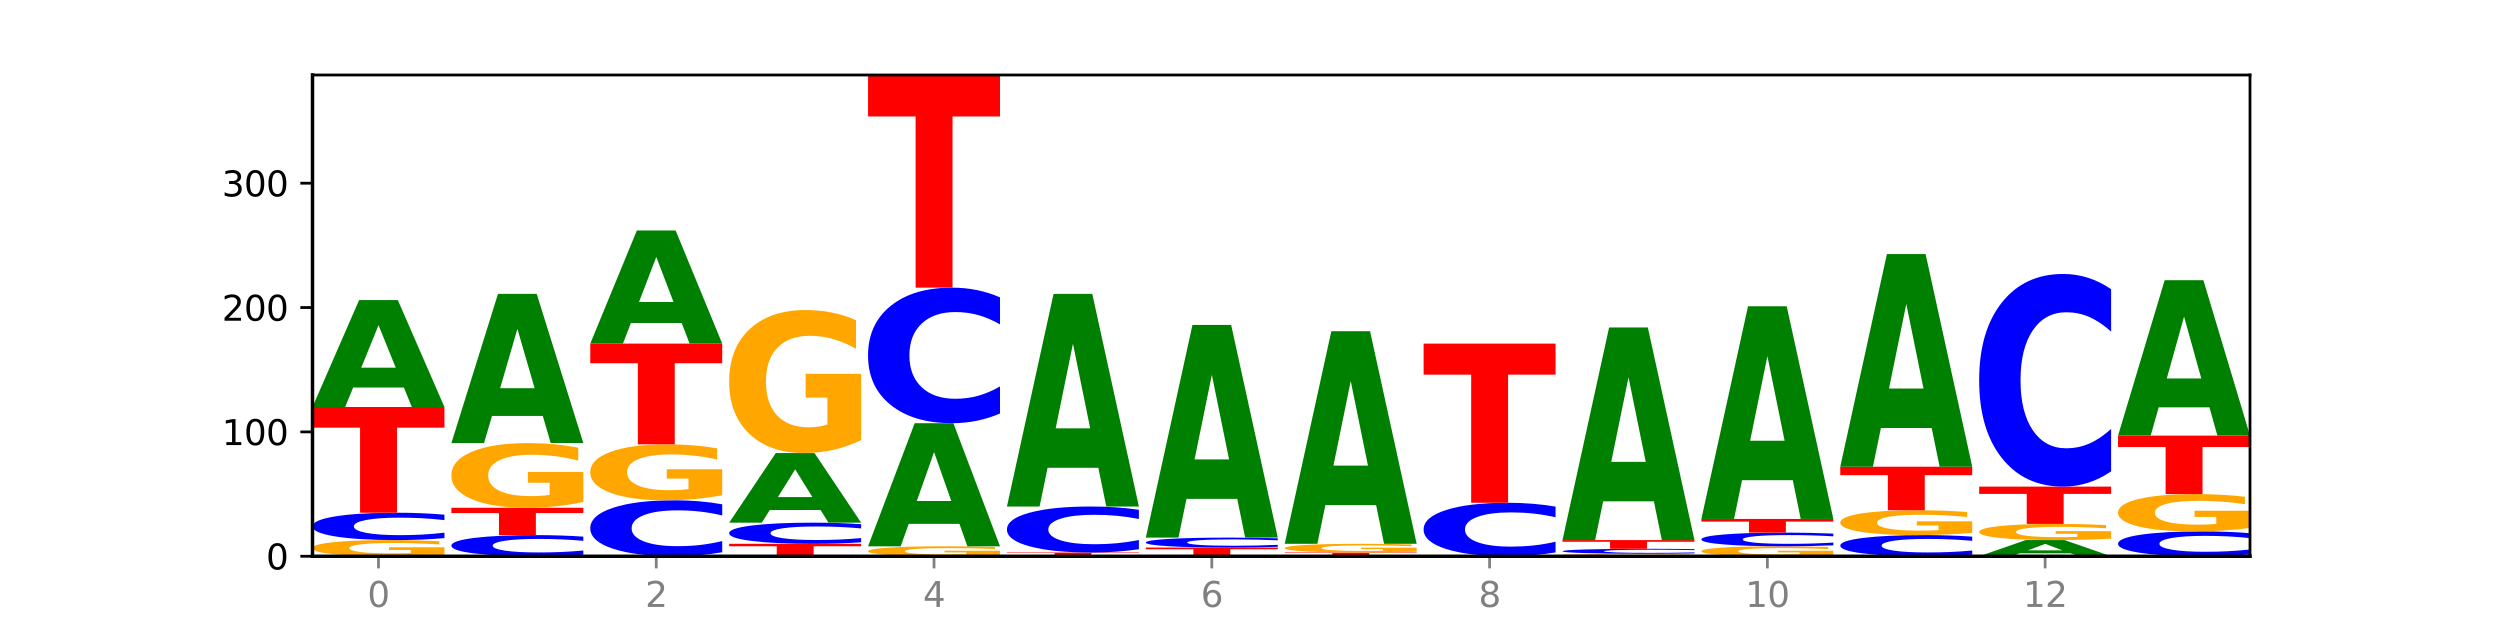 <?xml version="1.0" encoding="utf-8" standalone="no"?>
<!DOCTYPE svg PUBLIC "-//W3C//DTD SVG 1.1//EN"
  "http://www.w3.org/Graphics/SVG/1.1/DTD/svg11.dtd">
<svg xmlns:xlink="http://www.w3.org/1999/xlink" width="720pt" height="180pt" viewBox="0 0 720 180" xmlns="http://www.w3.org/2000/svg" version="1.1">
 <defs>
  <style type="text/css">*{stroke-linejoin: round; stroke-linecap: butt}</style>
 </defs>
 <g id="figure_1">
  <g id="patch_1">
   <path d="M 0 180 
L 720 180 
L 720 0 
L 0 0 
z
" style="fill: #ffffff"/>
  </g>
  <g id="axes_1">
   <g id="patch_2">
    <path d="M 90 160.2 
L 648 160.2 
L 648 21.6 
L 90 21.6 
z
" style="fill: #ffffff"/>
   </g>
   <g id="line2d_1">
    <path d="M 90 160.2 
L 648 160.2 
" clip-path="url(#p6702383d54)" style="fill: none; stroke: #000000; stroke-width: 0.5; stroke-linecap: square"/>
   </g>
   <g id="patch_3">
    <path d="M 128 159.779 
Q 124.168 159.989 120.046 160.095 
Q 115.924 160.2 111.529 160.2 
Q 101.599 160.2 95.8 159.573 
Q 90 158.946 90 157.874 
Q 90 156.789 95.902 156.166 
Q 101.812 155.544 112.091 155.544 
Q 116.052 155.544 119.68 155.629 
Q 123.316 155.712 126.535 155.878 
L 126.535 156.806 
Q 123.214 156.593 119.926 156.489 
Q 116.639 156.383 113.335 156.383 
Q 107.22 156.383 103.907 156.769 
Q 100.594 157.155 100.594 157.874 
Q 100.594 158.585 103.788 158.974 
Q 106.982 159.361 112.858 159.361 
Q 114.459 159.361 115.83 159.339 
Q 117.201 159.316 118.291 159.268 
L 118.291 158.397 
L 112.032 158.397 
L 112.032 157.621 
L 128 157.621 
L 128 159.779 
z
" clip-path="url(#p6702383d54)" style="fill: #ffa600"/>
   </g>
   <g id="patch_4">
    <path d="M 128 154.979 
Q 124.821 155.259 121.384 155.401 
Q 117.947 155.544 114.204 155.544 
Q 103.04 155.544 96.52 154.483 
Q 90 153.422 90 151.607 
Q 90 149.786 96.52 148.726 
Q 103.04 147.665 114.204 147.665 
Q 117.947 147.665 121.384 147.808 
Q 124.821 147.95 128 148.23 
L 128 149.8 
Q 124.793 149.429 121.681 149.257 
Q 118.569 149.084 115.132 149.084 
Q 108.966 149.084 105.434 149.757 
Q 101.91 150.427 101.91 151.607 
Q 101.91 152.782 105.434 153.454 
Q 108.966 154.125 115.132 154.125 
Q 118.569 154.125 121.681 153.952 
Q 124.793 153.778 128 153.407 
L 128 154.979 
z
" clip-path="url(#p6702383d54)" style="fill: #0000ff"/>
   </g>
   <g id="patch_5">
    <path d="M 90 117.223 
L 128 117.223 
L 128 123.16 
L 114.329 123.16 
L 114.329 147.665 
L 103.698 147.665 
L 103.698 123.16 
L 90 123.16 
L 90 117.223 
z
" clip-path="url(#p6702383d54)" style="fill: #ff0000"/>
   </g>
   <g id="patch_6">
    <path d="M 116.323 111.612 
L 101.708 111.612 
L 99.401 117.223 
L 90 117.223 
L 103.425 86.423 
L 114.575 86.423 
L 128 117.223 
L 118.607 117.223 
L 116.323 111.612 
z
M 104.039 105.896 
L 113.969 105.896 
L 109.012 93.645 
L 104.039 105.896 
z
" clip-path="url(#p6702383d54)" style="fill: #008000"/>
   </g>
   <g id="patch_7">
    <path d="M 168 159.764 
Q 164.821 159.98 161.384 160.089 
Q 157.947 160.2 154.204 160.2 
Q 143.04 160.2 136.52 159.38 
Q 130 158.56 130 157.158 
Q 130 155.75 136.52 154.932 
Q 143.04 154.112 154.204 154.112 
Q 157.947 154.112 161.384 154.222 
Q 164.821 154.332 168 154.548 
L 168 155.762 
Q 164.793 155.475 161.681 155.342 
Q 158.569 155.208 155.132 155.208 
Q 148.966 155.208 145.434 155.728 
Q 141.91 156.246 141.91 157.158 
Q 141.91 158.066 145.434 158.585 
Q 148.966 159.103 155.132 159.103 
Q 158.569 159.103 161.681 158.97 
Q 164.793 158.835 168 158.549 
L 168 159.764 
z
" clip-path="url(#p6702383d54)" style="fill: #0000ff"/>
   </g>
   <g id="patch_8">
    <path d="M 130 146.233 
L 168 146.233 
L 168 147.769 
L 154.329 147.769 
L 154.329 154.112 
L 143.698 154.112 
L 143.698 147.769 
L 130 147.769 
L 130 146.233 
z
" clip-path="url(#p6702383d54)" style="fill: #ff0000"/>
   </g>
   <g id="patch_9">
    <path d="M 168 144.548 
Q 164.168 145.39 160.046 145.813 
Q 155.924 146.233 151.529 146.233 
Q 141.599 146.233 135.8 143.724 
Q 130 141.216 130 136.927 
Q 130 132.587 135.902 130.098 
Q 141.812 127.609 152.091 127.609 
Q 156.052 127.609 159.68 127.948 
Q 163.316 128.283 166.535 128.944 
L 166.535 132.657 
Q 163.214 131.806 159.926 131.387 
Q 156.639 130.964 153.335 130.964 
Q 147.22 130.964 143.907 132.51 
Q 140.594 134.053 140.594 136.927 
Q 140.594 139.773 143.788 141.328 
Q 146.982 142.878 152.858 142.878 
Q 154.459 142.878 155.83 142.79 
Q 157.201 142.697 158.291 142.505 
L 158.291 139.019 
L 152.032 139.019 
L 152.032 135.915 
L 168 135.915 
L 168 144.548 
z
" clip-path="url(#p6702383d54)" style="fill: #ffa600"/>
   </g>
   <g id="patch_10">
    <path d="M 156.323 119.78 
L 141.708 119.78 
L 139.401 127.609 
L 130 127.609 
L 143.425 84.633 
L 154.575 84.633 
L 168 127.609 
L 158.607 127.609 
L 156.323 119.78 
z
M 144.039 111.804 
L 153.969 111.804 
L 149.012 94.709 
L 144.039 111.804 
z
" clip-path="url(#p6702383d54)" style="fill: #008000"/>
   </g>
   <g id="patch_11">
    <path d="M 208 159.045 
Q 204.821 159.617 201.384 159.907 
Q 197.947 160.2 194.204 160.2 
Q 183.04 160.2 176.52 158.029 
Q 170 155.859 170 152.147 
Q 170 148.422 176.52 146.254 
Q 183.04 144.084 194.204 144.084 
Q 197.947 144.084 201.384 144.377 
Q 204.821 144.666 208 145.239 
L 208 148.452 
Q 204.793 147.692 201.681 147.34 
Q 198.569 146.987 195.132 146.987 
Q 188.966 146.987 185.434 148.362 
Q 181.91 149.733 181.91 152.147 
Q 181.91 154.55 185.434 155.925 
Q 188.966 157.297 195.132 157.297 
Q 198.569 157.297 201.681 156.944 
Q 204.793 156.588 208 155.829 
L 208 159.045 
z
" clip-path="url(#p6702383d54)" style="fill: #0000ff"/>
   </g>
   <g id="patch_12">
    <path d="M 208 142.626 
Q 204.168 143.355 200.046 143.721 
Q 195.924 144.084 191.529 144.084 
Q 181.599 144.084 175.8 141.913 
Q 170 139.743 170 136.031 
Q 170 132.275 175.902 130.121 
Q 181.812 127.967 192.091 127.967 
Q 196.052 127.967 199.68 128.26 
Q 203.316 128.55 206.535 129.123 
L 206.535 132.335 
Q 203.214 131.6 199.926 131.237 
Q 196.639 130.87 193.335 130.87 
Q 187.22 130.87 183.907 132.209 
Q 180.594 133.544 180.594 136.031 
Q 180.594 138.494 183.788 139.839 
Q 186.982 141.181 192.858 141.181 
Q 194.459 141.181 195.83 141.104 
Q 197.201 141.024 198.291 140.858 
L 198.291 137.842 
L 192.032 137.842 
L 192.032 135.155 
L 208 135.155 
L 208 142.626 
z
" clip-path="url(#p6702383d54)" style="fill: #ffa600"/>
   </g>
   <g id="patch_13">
    <path d="M 170 98.958 
L 208 98.958 
L 208 104.616 
L 194.329 104.616 
L 194.329 127.967 
L 183.698 127.967 
L 183.698 104.616 
L 170 104.616 
L 170 98.958 
z
" clip-path="url(#p6702383d54)" style="fill: #ff0000"/>
   </g>
   <g id="patch_14">
    <path d="M 196.323 93.021 
L 181.708 93.021 
L 179.401 98.958 
L 170 98.958 
L 183.425 66.367 
L 194.575 66.367 
L 208 98.958 
L 198.607 98.958 
L 196.323 93.021 
z
M 184.039 86.972 
L 193.969 86.972 
L 189.012 74.009 
L 184.039 86.972 
z
" clip-path="url(#p6702383d54)" style="fill: #008000"/>
   </g>
   <g id="patch_15">
    <path d="M 210 156.619 
L 248 156.619 
L 248 157.317 
L 234.329 157.317 
L 234.329 160.2 
L 223.698 160.2 
L 223.698 157.317 
L 210 157.317 
L 210 156.619 
z
" clip-path="url(#p6702383d54)" style="fill: #ff0000"/>
   </g>
   <g id="patch_16">
    <path d="M 248 156.182 
Q 244.821 156.399 241.384 156.508 
Q 237.947 156.619 234.204 156.619 
Q 223.04 156.619 216.52 155.799 
Q 210 154.979 210 153.576 
Q 210 152.169 216.52 151.35 
Q 223.04 150.53 234.204 150.53 
Q 237.947 150.53 241.384 150.641 
Q 244.821 150.75 248 150.967 
L 248 152.18 
Q 244.793 151.894 241.681 151.76 
Q 238.569 151.627 235.132 151.627 
Q 228.966 151.627 225.434 152.146 
Q 221.91 152.664 221.91 153.576 
Q 221.91 154.484 225.434 155.004 
Q 228.966 155.522 235.132 155.522 
Q 238.569 155.522 241.681 155.389 
Q 244.793 155.254 248 154.967 
L 248 156.182 
z
" clip-path="url(#p6702383d54)" style="fill: #0000ff"/>
   </g>
   <g id="patch_17">
    <path d="M 236.323 146.877 
L 221.708 146.877 
L 219.401 150.53 
L 210 150.53 
L 223.425 130.474 
L 234.575 130.474 
L 248 150.53 
L 238.607 150.53 
L 236.323 146.877 
z
M 224.039 143.154 
L 233.969 143.154 
L 229.012 135.177 
L 224.039 143.154 
z
" clip-path="url(#p6702383d54)" style="fill: #008000"/>
   </g>
   <g id="patch_18">
    <path d="M 248 126.748 
Q 244.168 128.611 240.046 129.547 
Q 235.924 130.474 231.529 130.474 
Q 221.599 130.474 215.8 124.927 
Q 210 119.38 210 109.894 
Q 210 100.297 215.902 94.793 
Q 221.812 89.288 232.091 89.288 
Q 236.052 89.288 239.68 90.037 
Q 243.316 90.777 246.535 92.241 
L 246.535 100.451 
Q 243.214 98.57 239.926 97.643 
Q 236.639 96.707 233.335 96.707 
Q 227.22 96.707 223.907 100.127 
Q 220.594 103.539 220.594 109.894 
Q 220.594 116.19 223.788 119.627 
Q 226.982 123.056 232.858 123.056 
Q 234.459 123.056 235.83 122.86 
Q 237.201 122.656 238.291 122.23 
L 238.291 114.522 
L 232.032 114.522 
L 232.032 107.657 
L 248 107.657 
L 248 126.748 
z
" clip-path="url(#p6702383d54)" style="fill: #ffa600"/>
   </g>
   <g id="patch_19">
    <path d="M 288 159.941 
Q 284.168 160.07 280.046 160.135 
Q 275.924 160.2 271.529 160.2 
Q 261.599 160.2 255.8 159.814 
Q 250 159.428 250 158.768 
Q 250 158.101 255.902 157.718 
Q 261.812 157.335 272.091 157.335 
Q 276.052 157.335 279.68 157.387 
Q 283.316 157.438 286.535 157.54 
L 286.535 158.111 
Q 283.214 157.981 279.926 157.916 
Q 276.639 157.851 273.335 157.851 
Q 267.22 157.851 263.907 158.089 
Q 260.594 158.326 260.594 158.768 
Q 260.594 159.206 263.788 159.445 
Q 266.982 159.684 272.858 159.684 
Q 274.459 159.684 275.83 159.67 
Q 277.201 159.656 278.291 159.627 
L 278.291 159.09 
L 272.032 159.09 
L 272.032 158.613 
L 288 158.613 
L 288 159.941 
z
" clip-path="url(#p6702383d54)" style="fill: #ffa600"/>
   </g>
   <g id="patch_20">
    <path d="M 276.323 150.876 
L 261.708 150.876 
L 259.401 157.335 
L 250 157.335 
L 263.425 121.879 
L 274.575 121.879 
L 288 157.335 
L 278.607 157.335 
L 276.323 150.876 
z
M 264.039 144.295 
L 273.969 144.295 
L 269.012 130.192 
L 264.039 144.295 
z
" clip-path="url(#p6702383d54)" style="fill: #008000"/>
   </g>
   <g id="patch_21">
    <path d="M 288 119.081 
Q 284.821 120.468 281.384 121.169 
Q 277.947 121.879 274.204 121.879 
Q 263.04 121.879 256.52 116.621 
Q 250 111.364 250 102.373 
Q 250 93.349 256.52 88.1 
Q 263.04 82.842 274.204 82.842 
Q 277.947 82.842 281.384 83.551 
Q 284.821 84.253 288 85.64 
L 288 93.422 
Q 284.793 91.583 281.681 90.728 
Q 278.569 89.874 275.132 89.874 
Q 268.966 89.874 265.434 93.204 
Q 261.91 96.526 261.91 102.373 
Q 261.91 108.195 265.434 111.525 
Q 268.966 114.847 275.132 114.847 
Q 278.569 114.847 281.681 113.993 
Q 284.793 113.13 288 111.291 
L 288 119.081 
z
" clip-path="url(#p6702383d54)" style="fill: #0000ff"/>
   </g>
   <g id="patch_22">
    <path d="M 250 21.6 
L 288 21.6 
L 288 33.544 
L 274.329 33.544 
L 274.329 82.842 
L 263.698 82.842 
L 263.698 33.544 
L 250 33.544 
L 250 21.6 
z
" clip-path="url(#p6702383d54)" style="fill: #ff0000"/>
   </g>
   <g id="patch_23">
    <path d="M 328 160.168 
Q 324.168 160.184 320.046 160.192 
Q 315.924 160.2 311.529 160.2 
Q 301.599 160.2 295.8 160.152 
Q 290 160.104 290 160.021 
Q 290 159.938 295.902 159.89 
Q 301.812 159.842 312.091 159.842 
Q 316.052 159.842 319.68 159.848 
Q 323.316 159.855 326.535 159.868 
L 326.535 159.939 
Q 323.214 159.923 319.926 159.915 
Q 316.639 159.906 313.335 159.906 
Q 307.22 159.906 303.907 159.936 
Q 300.594 159.966 300.594 160.021 
Q 300.594 160.076 303.788 160.106 
Q 306.982 160.135 312.858 160.135 
Q 314.459 160.135 315.83 160.134 
Q 317.201 160.132 318.291 160.128 
L 318.291 160.061 
L 312.032 160.061 
L 312.032 160.002 
L 328 160.002 
L 328 160.168 
z
" clip-path="url(#p6702383d54)" style="fill: #ffa600"/>
   </g>
   <g id="patch_24">
    <path d="M 290 159.126 
L 328 159.126 
L 328 159.265 
L 314.329 159.265 
L 314.329 159.842 
L 303.698 159.842 
L 303.698 159.265 
L 290 159.265 
L 290 159.126 
z
" clip-path="url(#p6702383d54)" style="fill: #ff0000"/>
   </g>
   <g id="patch_25">
    <path d="M 328 158.176 
Q 324.821 158.647 321.384 158.885 
Q 317.947 159.126 314.204 159.126 
Q 303.04 159.126 296.52 157.341 
Q 290 155.556 290 152.504 
Q 290 149.441 296.52 147.659 
Q 303.04 145.874 314.204 145.874 
Q 317.947 145.874 321.384 146.115 
Q 324.821 146.353 328 146.824 
L 328 149.466 
Q 324.793 148.842 321.681 148.551 
Q 318.569 148.261 315.132 148.261 
Q 308.966 148.261 305.434 149.392 
Q 301.91 150.52 301.91 152.504 
Q 301.91 154.48 305.434 155.611 
Q 308.966 156.739 315.132 156.739 
Q 318.569 156.739 321.681 156.449 
Q 324.793 156.156 328 155.532 
L 328 158.176 
z
" clip-path="url(#p6702383d54)" style="fill: #0000ff"/>
   </g>
   <g id="patch_26">
    <path d="M 316.323 134.718 
L 301.708 134.718 
L 299.401 145.874 
L 290 145.874 
L 303.425 84.633 
L 314.575 84.633 
L 328 145.874 
L 318.607 145.874 
L 316.323 134.718 
z
M 304.039 123.352 
L 313.969 123.352 
L 309.012 98.991 
L 304.039 123.352 
z
" clip-path="url(#p6702383d54)" style="fill: #008000"/>
   </g>
   <g id="patch_27">
    <path d="M 330 157.693 
L 368 157.693 
L 368 158.182 
L 354.329 158.182 
L 354.329 160.2 
L 343.698 160.2 
L 343.698 158.182 
L 330 158.182 
L 330 157.693 
z
" clip-path="url(#p6702383d54)" style="fill: #ff0000"/>
   </g>
   <g id="patch_28">
    <path d="M 368 157.488 
Q 364.821 157.589 361.384 157.641 
Q 357.947 157.693 354.204 157.693 
Q 343.04 157.693 336.52 157.307 
Q 330 156.921 330 156.261 
Q 330 155.599 336.52 155.214 
Q 343.04 154.828 354.204 154.828 
Q 357.947 154.828 361.384 154.88 
Q 364.821 154.931 368 155.033 
L 368 155.604 
Q 364.793 155.469 361.681 155.407 
Q 358.569 155.344 355.132 155.344 
Q 348.966 155.344 345.434 155.588 
Q 341.91 155.832 341.91 156.261 
Q 341.91 156.689 345.434 156.933 
Q 348.966 157.177 355.132 157.177 
Q 358.569 157.177 361.681 157.114 
Q 364.793 157.051 368 156.916 
L 368 157.488 
z
" clip-path="url(#p6702383d54)" style="fill: #0000ff"/>
   </g>
   <g id="patch_29">
    <path d="M 356.323 143.672 
L 341.708 143.672 
L 339.401 154.828 
L 330 154.828 
L 343.425 93.586 
L 354.575 93.586 
L 368 154.828 
L 358.607 154.828 
L 356.323 143.672 
z
M 344.039 132.305 
L 353.969 132.305 
L 349.012 107.945 
L 344.039 132.305 
z
" clip-path="url(#p6702383d54)" style="fill: #008000"/>
   </g>
   <g id="patch_30">
    <path d="M 408 160.174 
Q 404.821 160.187 401.384 160.193 
Q 397.947 160.2 394.204 160.2 
Q 383.04 160.2 376.52 160.152 
Q 370 160.104 370 160.021 
Q 370 159.938 376.52 159.89 
Q 383.04 159.842 394.204 159.842 
Q 397.947 159.842 401.384 159.848 
Q 404.821 159.855 408 159.868 
L 408 159.939 
Q 404.793 159.922 401.681 159.914 
Q 398.569 159.906 395.132 159.906 
Q 388.966 159.906 385.434 159.937 
Q 381.91 159.967 381.91 160.021 
Q 381.91 160.074 385.434 160.105 
Q 388.966 160.135 395.132 160.135 
Q 398.569 160.135 401.681 160.128 
Q 404.793 160.12 408 160.103 
L 408 160.174 
z
" clip-path="url(#p6702383d54)" style="fill: #0000ff"/>
   </g>
   <g id="patch_31">
    <path d="M 370 159.126 
L 408 159.126 
L 408 159.265 
L 394.329 159.265 
L 394.329 159.842 
L 383.698 159.842 
L 383.698 159.265 
L 370 159.265 
L 370 159.126 
z
" clip-path="url(#p6702383d54)" style="fill: #ff0000"/>
   </g>
   <g id="patch_32">
    <path d="M 408 158.899 
Q 404.168 159.012 400.046 159.069 
Q 395.924 159.126 391.529 159.126 
Q 381.599 159.126 375.8 158.788 
Q 370 158.45 370 157.873 
Q 370 157.289 375.902 156.954 
Q 381.812 156.619 392.091 156.619 
Q 396.052 156.619 399.68 156.664 
Q 403.316 156.709 406.535 156.798 
L 406.535 157.298 
Q 403.214 157.184 399.926 157.127 
Q 396.639 157.07 393.335 157.07 
Q 387.22 157.07 383.907 157.278 
Q 380.594 157.486 380.594 157.873 
Q 380.594 158.256 383.788 158.465 
Q 386.982 158.674 392.858 158.674 
Q 394.459 158.674 395.83 158.662 
Q 397.201 158.65 398.291 158.624 
L 398.291 158.155 
L 392.032 158.155 
L 392.032 157.737 
L 408 157.737 
L 408 158.899 
z
" clip-path="url(#p6702383d54)" style="fill: #ffa600"/>
   </g>
   <g id="patch_33">
    <path d="M 396.323 145.462 
L 381.708 145.462 
L 379.401 156.619 
L 370 156.619 
L 383.425 95.377 
L 394.575 95.377 
L 408 156.619 
L 398.607 156.619 
L 396.323 145.462 
z
M 384.039 134.096 
L 393.969 134.096 
L 389.012 109.736 
L 384.039 134.096 
z
" clip-path="url(#p6702383d54)" style="fill: #008000"/>
   </g>
   <g id="patch_34">
    <path d="M 448 159.096 
Q 444.821 159.643 441.384 159.92 
Q 437.947 160.2 434.204 160.2 
Q 423.04 160.2 416.52 158.126 
Q 410 156.052 410 152.505 
Q 410 148.945 416.52 146.874 
Q 423.04 144.8 434.204 144.8 
Q 437.947 144.8 441.384 145.08 
Q 444.821 145.357 448 145.904 
L 448 148.974 
Q 444.793 148.248 441.681 147.911 
Q 438.569 147.574 435.132 147.574 
Q 428.966 147.574 425.434 148.888 
Q 421.91 150.198 421.91 152.505 
Q 421.91 154.802 425.434 156.115 
Q 428.966 157.426 435.132 157.426 
Q 438.569 157.426 441.681 157.089 
Q 444.793 156.748 448 156.023 
L 448 159.096 
z
" clip-path="url(#p6702383d54)" style="fill: #0000ff"/>
   </g>
   <g id="patch_35">
    <path d="M 410 98.958 
L 448 98.958 
L 448 107.899 
L 434.329 107.899 
L 434.329 144.8 
L 423.698 144.8 
L 423.698 107.899 
L 410 107.899 
L 410 98.958 
z
" clip-path="url(#p6702383d54)" style="fill: #ff0000"/>
   </g>
   <g id="patch_36">
    <path d="M 488 160.135 
Q 484.168 160.168 480.046 160.184 
Q 475.924 160.2 471.529 160.2 
Q 461.599 160.2 455.8 160.104 
Q 450 160.007 450 159.842 
Q 450 159.675 455.902 159.579 
Q 461.812 159.484 472.091 159.484 
Q 476.052 159.484 479.68 159.497 
Q 483.316 159.51 486.535 159.535 
L 486.535 159.678 
Q 483.214 159.645 479.926 159.629 
Q 476.639 159.613 473.335 159.613 
Q 467.22 159.613 463.907 159.672 
Q 460.594 159.732 460.594 159.842 
Q 460.594 159.952 463.788 160.011 
Q 466.982 160.071 472.858 160.071 
Q 474.459 160.071 475.83 160.068 
Q 477.201 160.064 478.291 160.057 
L 478.291 159.923 
L 472.032 159.923 
L 472.032 159.803 
L 488 159.803 
L 488 160.135 
z
" clip-path="url(#p6702383d54)" style="fill: #ffa600"/>
   </g>
   <g id="patch_37">
    <path d="M 488 159.381 
Q 484.821 159.432 481.384 159.458 
Q 477.947 159.484 474.204 159.484 
Q 463.04 159.484 456.52 159.291 
Q 450 159.098 450 158.768 
Q 450 158.437 456.52 158.244 
Q 463.04 158.051 474.204 158.051 
Q 477.947 158.051 481.384 158.077 
Q 484.821 158.103 488 158.154 
L 488 158.439 
Q 484.793 158.372 481.681 158.341 
Q 478.569 158.309 475.132 158.309 
Q 468.966 158.309 465.434 158.431 
Q 461.91 158.553 461.91 158.768 
Q 461.91 158.982 465.434 159.104 
Q 468.966 159.226 475.132 159.226 
Q 478.569 159.226 481.681 159.194 
Q 484.793 159.163 488 159.095 
L 488 159.381 
z
" clip-path="url(#p6702383d54)" style="fill: #0000ff"/>
   </g>
   <g id="patch_38">
    <path d="M 450 155.544 
L 488 155.544 
L 488 156.033 
L 474.329 156.033 
L 474.329 158.051 
L 463.698 158.051 
L 463.698 156.033 
L 450 156.033 
L 450 155.544 
z
" clip-path="url(#p6702383d54)" style="fill: #ff0000"/>
   </g>
   <g id="patch_39">
    <path d="M 476.323 144.388 
L 461.708 144.388 
L 459.401 155.544 
L 450 155.544 
L 463.425 94.302 
L 474.575 94.302 
L 488 155.544 
L 478.607 155.544 
L 476.323 144.388 
z
M 464.039 133.021 
L 473.969 133.021 
L 469.012 108.661 
L 464.039 133.021 
z
" clip-path="url(#p6702383d54)" style="fill: #008000"/>
   </g>
   <g id="patch_40">
    <path d="M 528 159.941 
Q 524.168 160.07 520.046 160.135 
Q 515.924 160.2 511.529 160.2 
Q 501.599 160.2 495.8 159.814 
Q 490 159.428 490 158.768 
Q 490 158.101 495.902 157.718 
Q 501.812 157.335 512.091 157.335 
Q 516.052 157.335 519.68 157.387 
Q 523.316 157.438 526.535 157.54 
L 526.535 158.111 
Q 523.214 157.981 519.926 157.916 
Q 516.639 157.851 513.335 157.851 
Q 507.22 157.851 503.907 158.089 
Q 500.594 158.326 500.594 158.768 
Q 500.594 159.206 503.788 159.445 
Q 506.982 159.684 512.858 159.684 
Q 514.459 159.684 515.83 159.67 
Q 517.201 159.656 518.291 159.627 
L 518.291 159.09 
L 512.032 159.09 
L 512.032 158.613 
L 528 158.613 
L 528 159.941 
z
" clip-path="url(#p6702383d54)" style="fill: #ffa600"/>
   </g>
   <g id="patch_41">
    <path d="M 528 157.053 
Q 524.821 157.192 521.384 157.263 
Q 517.947 157.335 514.204 157.335 
Q 503.04 157.335 496.52 156.804 
Q 490 156.274 490 155.366 
Q 490 154.456 496.52 153.926 
Q 503.04 153.395 514.204 153.395 
Q 517.947 153.395 521.384 153.467 
Q 524.821 153.538 528 153.678 
L 528 154.463 
Q 524.793 154.277 521.681 154.191 
Q 518.569 154.105 515.132 154.105 
Q 508.966 154.105 505.434 154.441 
Q 501.91 154.776 501.91 155.366 
Q 501.91 155.954 505.434 156.29 
Q 508.966 156.625 515.132 156.625 
Q 518.569 156.625 521.681 156.539 
Q 524.793 156.452 528 156.266 
L 528 157.053 
z
" clip-path="url(#p6702383d54)" style="fill: #0000ff"/>
   </g>
   <g id="patch_42">
    <path d="M 490 149.456 
L 528 149.456 
L 528 150.224 
L 514.329 150.224 
L 514.329 153.395 
L 503.698 153.395 
L 503.698 150.224 
L 490 150.224 
L 490 149.456 
z
" clip-path="url(#p6702383d54)" style="fill: #ff0000"/>
   </g>
   <g id="patch_43">
    <path d="M 516.323 138.299 
L 501.708 138.299 
L 499.401 149.456 
L 490 149.456 
L 503.425 88.214 
L 514.575 88.214 
L 528 149.456 
L 518.607 149.456 
L 516.323 138.299 
z
M 504.039 126.933 
L 513.969 126.933 
L 509.012 102.573 
L 504.039 126.933 
z
" clip-path="url(#p6702383d54)" style="fill: #008000"/>
   </g>
   <g id="patch_44">
    <path d="M 568 159.764 
Q 564.821 159.98 561.384 160.089 
Q 557.947 160.2 554.204 160.2 
Q 543.04 160.2 536.52 159.38 
Q 530 158.56 530 157.158 
Q 530 155.75 536.52 154.932 
Q 543.04 154.112 554.204 154.112 
Q 557.947 154.112 561.384 154.222 
Q 564.821 154.332 568 154.548 
L 568 155.762 
Q 564.793 155.475 561.681 155.342 
Q 558.569 155.208 555.132 155.208 
Q 548.966 155.208 545.434 155.728 
Q 541.91 156.246 541.91 157.158 
Q 541.91 158.066 545.434 158.585 
Q 548.966 159.103 555.132 159.103 
Q 558.569 159.103 561.681 158.97 
Q 564.793 158.835 568 158.549 
L 568 159.764 
z
" clip-path="url(#p6702383d54)" style="fill: #0000ff"/>
   </g>
   <g id="patch_45">
    <path d="M 568 153.464 
Q 564.168 153.788 560.046 153.95 
Q 555.924 154.112 551.529 154.112 
Q 541.599 154.112 535.8 153.147 
Q 530 152.182 530 150.532 
Q 530 148.863 535.902 147.906 
Q 541.812 146.949 552.091 146.949 
Q 556.052 146.949 559.68 147.079 
Q 563.316 147.208 566.535 147.462 
L 566.535 148.89 
Q 563.214 148.563 559.926 148.402 
Q 556.639 148.239 553.335 148.239 
Q 547.22 148.239 543.907 148.834 
Q 540.594 149.427 540.594 150.532 
Q 540.594 151.627 543.788 152.225 
Q 546.982 152.821 552.858 152.821 
Q 554.459 152.821 555.83 152.787 
Q 557.201 152.752 558.291 152.678 
L 558.291 151.337 
L 552.032 151.337 
L 552.032 150.143 
L 568 150.143 
L 568 153.464 
z
" clip-path="url(#p6702383d54)" style="fill: #ffa600"/>
   </g>
   <g id="patch_46">
    <path d="M 530 134.414 
L 568 134.414 
L 568 136.859 
L 554.329 136.859 
L 554.329 146.949 
L 543.698 146.949 
L 543.698 136.859 
L 530 136.859 
L 530 134.414 
z
" clip-path="url(#p6702383d54)" style="fill: #ff0000"/>
   </g>
   <g id="patch_47">
    <path d="M 556.323 123.258 
L 541.708 123.258 
L 539.401 134.414 
L 530 134.414 
L 543.425 73.172 
L 554.575 73.172 
L 568 134.414 
L 558.607 134.414 
L 556.323 123.258 
z
M 544.039 111.891 
L 553.969 111.891 
L 549.012 87.531 
L 544.039 111.891 
z
" clip-path="url(#p6702383d54)" style="fill: #008000"/>
   </g>
   <g id="patch_48">
    <path d="M 596.323 159.352 
L 581.708 159.352 
L 579.401 160.2 
L 570 160.2 
L 583.425 155.544 
L 594.575 155.544 
L 608 160.2 
L 598.607 160.2 
L 596.323 159.352 
z
M 584.039 158.488 
L 593.969 158.488 
L 589.012 156.636 
L 584.039 158.488 
z
" clip-path="url(#p6702383d54)" style="fill: #008000"/>
   </g>
   <g id="patch_49">
    <path d="M 608 155.123 
Q 604.168 155.334 600.046 155.439 
Q 595.924 155.544 591.529 155.544 
Q 581.599 155.544 575.8 154.917 
Q 570 154.29 570 153.218 
Q 570 152.133 575.902 151.511 
Q 581.812 150.888 592.091 150.888 
Q 596.052 150.888 599.68 150.973 
Q 603.316 151.057 606.535 151.222 
L 606.535 152.15 
Q 603.214 151.938 599.926 151.833 
Q 596.639 151.727 593.335 151.727 
Q 587.22 151.727 583.907 152.114 
Q 580.594 152.499 580.594 153.218 
Q 580.594 153.929 583.788 154.318 
Q 586.982 154.706 592.858 154.706 
Q 594.459 154.706 595.83 154.683 
Q 597.201 154.66 598.291 154.612 
L 598.291 153.741 
L 592.032 153.741 
L 592.032 152.965 
L 608 152.965 
L 608 155.123 
z
" clip-path="url(#p6702383d54)" style="fill: #ffa600"/>
   </g>
   <g id="patch_50">
    <path d="M 570 140.144 
L 608 140.144 
L 608 142.24 
L 594.329 142.24 
L 594.329 150.888 
L 583.698 150.888 
L 583.698 142.24 
L 570 142.24 
L 570 140.144 
z
" clip-path="url(#p6702383d54)" style="fill: #ff0000"/>
   </g>
   <g id="patch_51">
    <path d="M 608 135.754 
Q 604.821 137.93 601.384 139.031 
Q 597.947 140.144 594.204 140.144 
Q 583.04 140.144 576.52 131.896 
Q 570 123.648 570 109.542 
Q 570 95.386 576.52 87.151 
Q 583.04 78.902 594.204 78.902 
Q 597.947 78.902 601.384 80.016 
Q 604.821 81.116 608 83.292 
L 608 95.5 
Q 604.793 92.616 601.681 91.275 
Q 598.569 89.934 595.132 89.934 
Q 588.966 89.934 585.434 95.158 
Q 581.91 100.371 581.91 109.542 
Q 581.91 118.676 585.434 123.901 
Q 588.966 129.113 595.132 129.113 
Q 598.569 129.113 601.681 127.772 
Q 604.793 126.418 608 123.534 
L 608 135.754 
z
" clip-path="url(#p6702383d54)" style="fill: #0000ff"/>
   </g>
   <g id="patch_52">
    <path d="M 648 159.687 
Q 644.821 159.941 641.384 160.07 
Q 637.947 160.2 634.204 160.2 
Q 623.04 160.2 616.52 159.235 
Q 610 158.271 610 156.621 
Q 610 154.965 616.52 154.002 
Q 623.04 153.037 634.204 153.037 
Q 637.947 153.037 641.384 153.167 
Q 644.821 153.296 648 153.551 
L 648 154.978 
Q 644.793 154.641 641.681 154.484 
Q 638.569 154.327 635.132 154.327 
Q 628.966 154.327 625.434 154.939 
Q 621.91 155.548 621.91 156.621 
Q 621.91 157.689 625.434 158.3 
Q 628.966 158.91 635.132 158.91 
Q 638.569 158.91 641.681 158.753 
Q 644.793 158.595 648 158.257 
L 648 159.687 
z
" clip-path="url(#p6702383d54)" style="fill: #0000ff"/>
   </g>
   <g id="patch_53">
    <path d="M 648 152.065 
Q 644.168 152.551 640.046 152.795 
Q 635.924 153.037 631.529 153.037 
Q 621.599 153.037 615.8 151.59 
Q 610 150.143 610 147.668 
Q 610 145.165 615.902 143.729 
Q 621.812 142.293 632.091 142.293 
Q 636.052 142.293 639.68 142.488 
Q 643.316 142.681 646.535 143.063 
L 646.535 145.205 
Q 643.214 144.714 639.926 144.472 
Q 636.639 144.228 633.335 144.228 
Q 627.22 144.228 623.907 145.121 
Q 620.594 146.011 620.594 147.668 
Q 620.594 149.311 623.788 150.207 
Q 626.982 151.102 632.858 151.102 
Q 634.459 151.102 635.83 151.051 
Q 637.201 150.998 638.291 150.887 
L 638.291 148.876 
L 632.032 148.876 
L 632.032 147.085 
L 648 147.085 
L 648 152.065 
z
" clip-path="url(#p6702383d54)" style="fill: #ffa600"/>
   </g>
   <g id="patch_54">
    <path d="M 610 125.46 
L 648 125.46 
L 648 128.743 
L 634.329 128.743 
L 634.329 142.293 
L 623.698 142.293 
L 623.698 128.743 
L 610 128.743 
L 610 125.46 
z
" clip-path="url(#p6702383d54)" style="fill: #ff0000"/>
   </g>
   <g id="patch_55">
    <path d="M 636.323 117.305 
L 621.708 117.305 
L 619.401 125.46 
L 610 125.46 
L 623.425 80.693 
L 634.575 80.693 
L 648 125.46 
L 638.607 125.46 
L 636.323 117.305 
z
M 624.039 108.996 
L 633.969 108.996 
L 629.012 91.189 
L 624.039 108.996 
z
" clip-path="url(#p6702383d54)" style="fill: #008000"/>
   </g>
   <g id="matplotlib.axis_1">
    <g id="xtick_1">
     <g id="line2d_2">
      <defs>
       <path id="m569880837c" d="M 0 0 
L 0 3.5 
" style="stroke: #808080; stroke-width: 0.8"/>
      </defs>
      <g>
       <use xlink:href="#m569880837c" x="109" y="160.2" style="fill: #808080; stroke: #808080; stroke-width: 0.8"/>
      </g>
     </g>
     <g id="text_1">
      <!-- 0 -->
      <g style="fill: #808080" transform="translate(105.819 174.798) scale(0.1 -0.1)">
       <defs>
        <path id="DejaVuSans-30" d="M 2034 4250 
Q 1547 4250 1301 3770 
Q 1056 3291 1056 2328 
Q 1056 1369 1301 889 
Q 1547 409 2034 409 
Q 2525 409 2770 889 
Q 3016 1369 3016 2328 
Q 3016 3291 2770 3770 
Q 2525 4250 2034 4250 
z
M 2034 4750 
Q 2819 4750 3233 4129 
Q 3647 3509 3647 2328 
Q 3647 1150 3233 529 
Q 2819 -91 2034 -91 
Q 1250 -91 836 529 
Q 422 1150 422 2328 
Q 422 3509 836 4129 
Q 1250 4750 2034 4750 
z
" transform="scale(0.016)"/>
       </defs>
       <use xlink:href="#DejaVuSans-30"/>
      </g>
     </g>
    </g>
    <g id="xtick_2">
     <g id="line2d_3">
      <g>
       <use xlink:href="#m569880837c" x="189" y="160.2" style="fill: #808080; stroke: #808080; stroke-width: 0.8"/>
      </g>
     </g>
     <g id="text_2">
      <!-- 2 -->
      <g style="fill: #808080" transform="translate(185.819 174.798) scale(0.1 -0.1)">
       <defs>
        <path id="DejaVuSans-32" d="M 1228 531 
L 3431 531 
L 3431 0 
L 469 0 
L 469 531 
Q 828 903 1448 1529 
Q 2069 2156 2228 2338 
Q 2531 2678 2651 2914 
Q 2772 3150 2772 3378 
Q 2772 3750 2511 3984 
Q 2250 4219 1831 4219 
Q 1534 4219 1204 4116 
Q 875 4013 500 3803 
L 500 4441 
Q 881 4594 1212 4672 
Q 1544 4750 1819 4750 
Q 2544 4750 2975 4387 
Q 3406 4025 3406 3419 
Q 3406 3131 3298 2873 
Q 3191 2616 2906 2266 
Q 2828 2175 2409 1742 
Q 1991 1309 1228 531 
z
" transform="scale(0.016)"/>
       </defs>
       <use xlink:href="#DejaVuSans-32"/>
      </g>
     </g>
    </g>
    <g id="xtick_3">
     <g id="line2d_4">
      <g>
       <use xlink:href="#m569880837c" x="269" y="160.2" style="fill: #808080; stroke: #808080; stroke-width: 0.8"/>
      </g>
     </g>
     <g id="text_3">
      <!-- 4 -->
      <g style="fill: #808080" transform="translate(265.819 174.798) scale(0.1 -0.1)">
       <defs>
        <path id="DejaVuSans-34" d="M 2419 4116 
L 825 1625 
L 2419 1625 
L 2419 4116 
z
M 2253 4666 
L 3047 4666 
L 3047 1625 
L 3713 1625 
L 3713 1100 
L 3047 1100 
L 3047 0 
L 2419 0 
L 2419 1100 
L 313 1100 
L 313 1709 
L 2253 4666 
z
" transform="scale(0.016)"/>
       </defs>
       <use xlink:href="#DejaVuSans-34"/>
      </g>
     </g>
    </g>
    <g id="xtick_4">
     <g id="line2d_5">
      <g>
       <use xlink:href="#m569880837c" x="349" y="160.2" style="fill: #808080; stroke: #808080; stroke-width: 0.8"/>
      </g>
     </g>
     <g id="text_4">
      <!-- 6 -->
      <g style="fill: #808080" transform="translate(345.819 174.798) scale(0.1 -0.1)">
       <defs>
        <path id="DejaVuSans-36" d="M 2113 2584 
Q 1688 2584 1439 2293 
Q 1191 2003 1191 1497 
Q 1191 994 1439 701 
Q 1688 409 2113 409 
Q 2538 409 2786 701 
Q 3034 994 3034 1497 
Q 3034 2003 2786 2293 
Q 2538 2584 2113 2584 
z
M 3366 4563 
L 3366 3988 
Q 3128 4100 2886 4159 
Q 2644 4219 2406 4219 
Q 1781 4219 1451 3797 
Q 1122 3375 1075 2522 
Q 1259 2794 1537 2939 
Q 1816 3084 2150 3084 
Q 2853 3084 3261 2657 
Q 3669 2231 3669 1497 
Q 3669 778 3244 343 
Q 2819 -91 2113 -91 
Q 1303 -91 875 529 
Q 447 1150 447 2328 
Q 447 3434 972 4092 
Q 1497 4750 2381 4750 
Q 2619 4750 2861 4703 
Q 3103 4656 3366 4563 
z
" transform="scale(0.016)"/>
       </defs>
       <use xlink:href="#DejaVuSans-36"/>
      </g>
     </g>
    </g>
    <g id="xtick_5">
     <g id="line2d_6">
      <g>
       <use xlink:href="#m569880837c" x="429" y="160.2" style="fill: #808080; stroke: #808080; stroke-width: 0.8"/>
      </g>
     </g>
     <g id="text_5">
      <!-- 8 -->
      <g style="fill: #808080" transform="translate(425.819 174.798) scale(0.1 -0.1)">
       <defs>
        <path id="DejaVuSans-38" d="M 2034 2216 
Q 1584 2216 1326 1975 
Q 1069 1734 1069 1313 
Q 1069 891 1326 650 
Q 1584 409 2034 409 
Q 2484 409 2743 651 
Q 3003 894 3003 1313 
Q 3003 1734 2745 1975 
Q 2488 2216 2034 2216 
z
M 1403 2484 
Q 997 2584 770 2862 
Q 544 3141 544 3541 
Q 544 4100 942 4425 
Q 1341 4750 2034 4750 
Q 2731 4750 3128 4425 
Q 3525 4100 3525 3541 
Q 3525 3141 3298 2862 
Q 3072 2584 2669 2484 
Q 3125 2378 3379 2068 
Q 3634 1759 3634 1313 
Q 3634 634 3220 271 
Q 2806 -91 2034 -91 
Q 1263 -91 848 271 
Q 434 634 434 1313 
Q 434 1759 690 2068 
Q 947 2378 1403 2484 
z
M 1172 3481 
Q 1172 3119 1398 2916 
Q 1625 2713 2034 2713 
Q 2441 2713 2670 2916 
Q 2900 3119 2900 3481 
Q 2900 3844 2670 4047 
Q 2441 4250 2034 4250 
Q 1625 4250 1398 4047 
Q 1172 3844 1172 3481 
z
" transform="scale(0.016)"/>
       </defs>
       <use xlink:href="#DejaVuSans-38"/>
      </g>
     </g>
    </g>
    <g id="xtick_6">
     <g id="line2d_7">
      <g>
       <use xlink:href="#m569880837c" x="509" y="160.2" style="fill: #808080; stroke: #808080; stroke-width: 0.8"/>
      </g>
     </g>
     <g id="text_6">
      <!-- 10 -->
      <g style="fill: #808080" transform="translate(502.637 174.798) scale(0.1 -0.1)">
       <defs>
        <path id="DejaVuSans-31" d="M 794 531 
L 1825 531 
L 1825 4091 
L 703 3866 
L 703 4441 
L 1819 4666 
L 2450 4666 
L 2450 531 
L 3481 531 
L 3481 0 
L 794 0 
L 794 531 
z
" transform="scale(0.016)"/>
       </defs>
       <use xlink:href="#DejaVuSans-31"/>
       <use xlink:href="#DejaVuSans-30" x="63.623"/>
      </g>
     </g>
    </g>
    <g id="xtick_7">
     <g id="line2d_8">
      <g>
       <use xlink:href="#m569880837c" x="589" y="160.2" style="fill: #808080; stroke: #808080; stroke-width: 0.8"/>
      </g>
     </g>
     <g id="text_7">
      <!-- 12 -->
      <g style="fill: #808080" transform="translate(582.638 174.798) scale(0.1 -0.1)">
       <use xlink:href="#DejaVuSans-31"/>
       <use xlink:href="#DejaVuSans-32" x="63.623"/>
      </g>
     </g>
    </g>
   </g>
   <g id="matplotlib.axis_2">
    <g id="ytick_1">
     <g id="line2d_9">
      <defs>
       <path id="m4d8bcf3899" d="M 0 0 
L -3.5 0 
" style="stroke: #000000; stroke-width: 0.8"/>
      </defs>
      <g>
       <use xlink:href="#m4d8bcf3899" x="90" y="160.2" style="stroke: #000000; stroke-width: 0.8"/>
      </g>
     </g>
     <g id="text_8">
      <!-- 0 -->
      <g transform="translate(76.638 163.999) scale(0.1 -0.1)">
       <use xlink:href="#DejaVuSans-30"/>
      </g>
     </g>
    </g>
    <g id="ytick_2">
     <g id="line2d_10">
      <g>
       <use xlink:href="#m4d8bcf3899" x="90" y="124.386" style="stroke: #000000; stroke-width: 0.8"/>
      </g>
     </g>
     <g id="text_9">
      <!-- 100 -->
      <g transform="translate(63.913 128.185) scale(0.1 -0.1)">
       <use xlink:href="#DejaVuSans-31"/>
       <use xlink:href="#DejaVuSans-30" x="63.623"/>
       <use xlink:href="#DejaVuSans-30" x="127.246"/>
      </g>
     </g>
    </g>
    <g id="ytick_3">
     <g id="line2d_11">
      <g>
       <use xlink:href="#m4d8bcf3899" x="90" y="88.572" style="stroke: #000000; stroke-width: 0.8"/>
      </g>
     </g>
     <g id="text_10">
      <!-- 200 -->
      <g transform="translate(63.913 92.371) scale(0.1 -0.1)">
       <use xlink:href="#DejaVuSans-32"/>
       <use xlink:href="#DejaVuSans-30" x="63.623"/>
       <use xlink:href="#DejaVuSans-30" x="127.246"/>
      </g>
     </g>
    </g>
    <g id="ytick_4">
     <g id="line2d_12">
      <g>
       <use xlink:href="#m4d8bcf3899" x="90" y="52.758" style="stroke: #000000; stroke-width: 0.8"/>
      </g>
     </g>
     <g id="text_11">
      <!-- 300 -->
      <g transform="translate(63.913 56.557) scale(0.1 -0.1)">
       <defs>
        <path id="DejaVuSans-33" d="M 2597 2516 
Q 3050 2419 3304 2112 
Q 3559 1806 3559 1356 
Q 3559 666 3084 287 
Q 2609 -91 1734 -91 
Q 1441 -91 1130 -33 
Q 819 25 488 141 
L 488 750 
Q 750 597 1062 519 
Q 1375 441 1716 441 
Q 2309 441 2620 675 
Q 2931 909 2931 1356 
Q 2931 1769 2642 2001 
Q 2353 2234 1838 2234 
L 1294 2234 
L 1294 2753 
L 1863 2753 
Q 2328 2753 2575 2939 
Q 2822 3125 2822 3475 
Q 2822 3834 2567 4026 
Q 2313 4219 1838 4219 
Q 1578 4219 1281 4162 
Q 984 4106 628 3988 
L 628 4550 
Q 988 4650 1302 4700 
Q 1616 4750 1894 4750 
Q 2613 4750 3031 4423 
Q 3450 4097 3450 3541 
Q 3450 3153 3228 2886 
Q 3006 2619 2597 2516 
z
" transform="scale(0.016)"/>
       </defs>
       <use xlink:href="#DejaVuSans-33"/>
       <use xlink:href="#DejaVuSans-30" x="63.623"/>
       <use xlink:href="#DejaVuSans-30" x="127.246"/>
      </g>
     </g>
    </g>
   </g>
   <g id="patch_56">
    <path d="M 90 160.2 
L 90 21.6 
" style="fill: none; stroke: #000000; stroke-linejoin: miter; stroke-linecap: square"/>
   </g>
   <g id="patch_57">
    <path d="M 648 160.2 
L 648 21.6 
" style="fill: none; stroke: #000000; stroke-width: 0.8; stroke-linejoin: miter; stroke-linecap: square"/>
   </g>
   <g id="patch_58">
    <path d="M 90 160.2 
L 648 160.2 
" style="fill: none; stroke: #000000; stroke-linejoin: miter; stroke-linecap: square"/>
   </g>
   <g id="patch_59">
    <path d="M 90 21.6 
L 648 21.6 
" style="fill: none; stroke: #000000; stroke-width: 0.8; stroke-linejoin: miter; stroke-linecap: square"/>
   </g>
  </g>
 </g>
 <defs>
  <clipPath id="p6702383d54">
   <rect x="90" y="21.6" width="558" height="138.6"/>
  </clipPath>
 </defs>
</svg>

